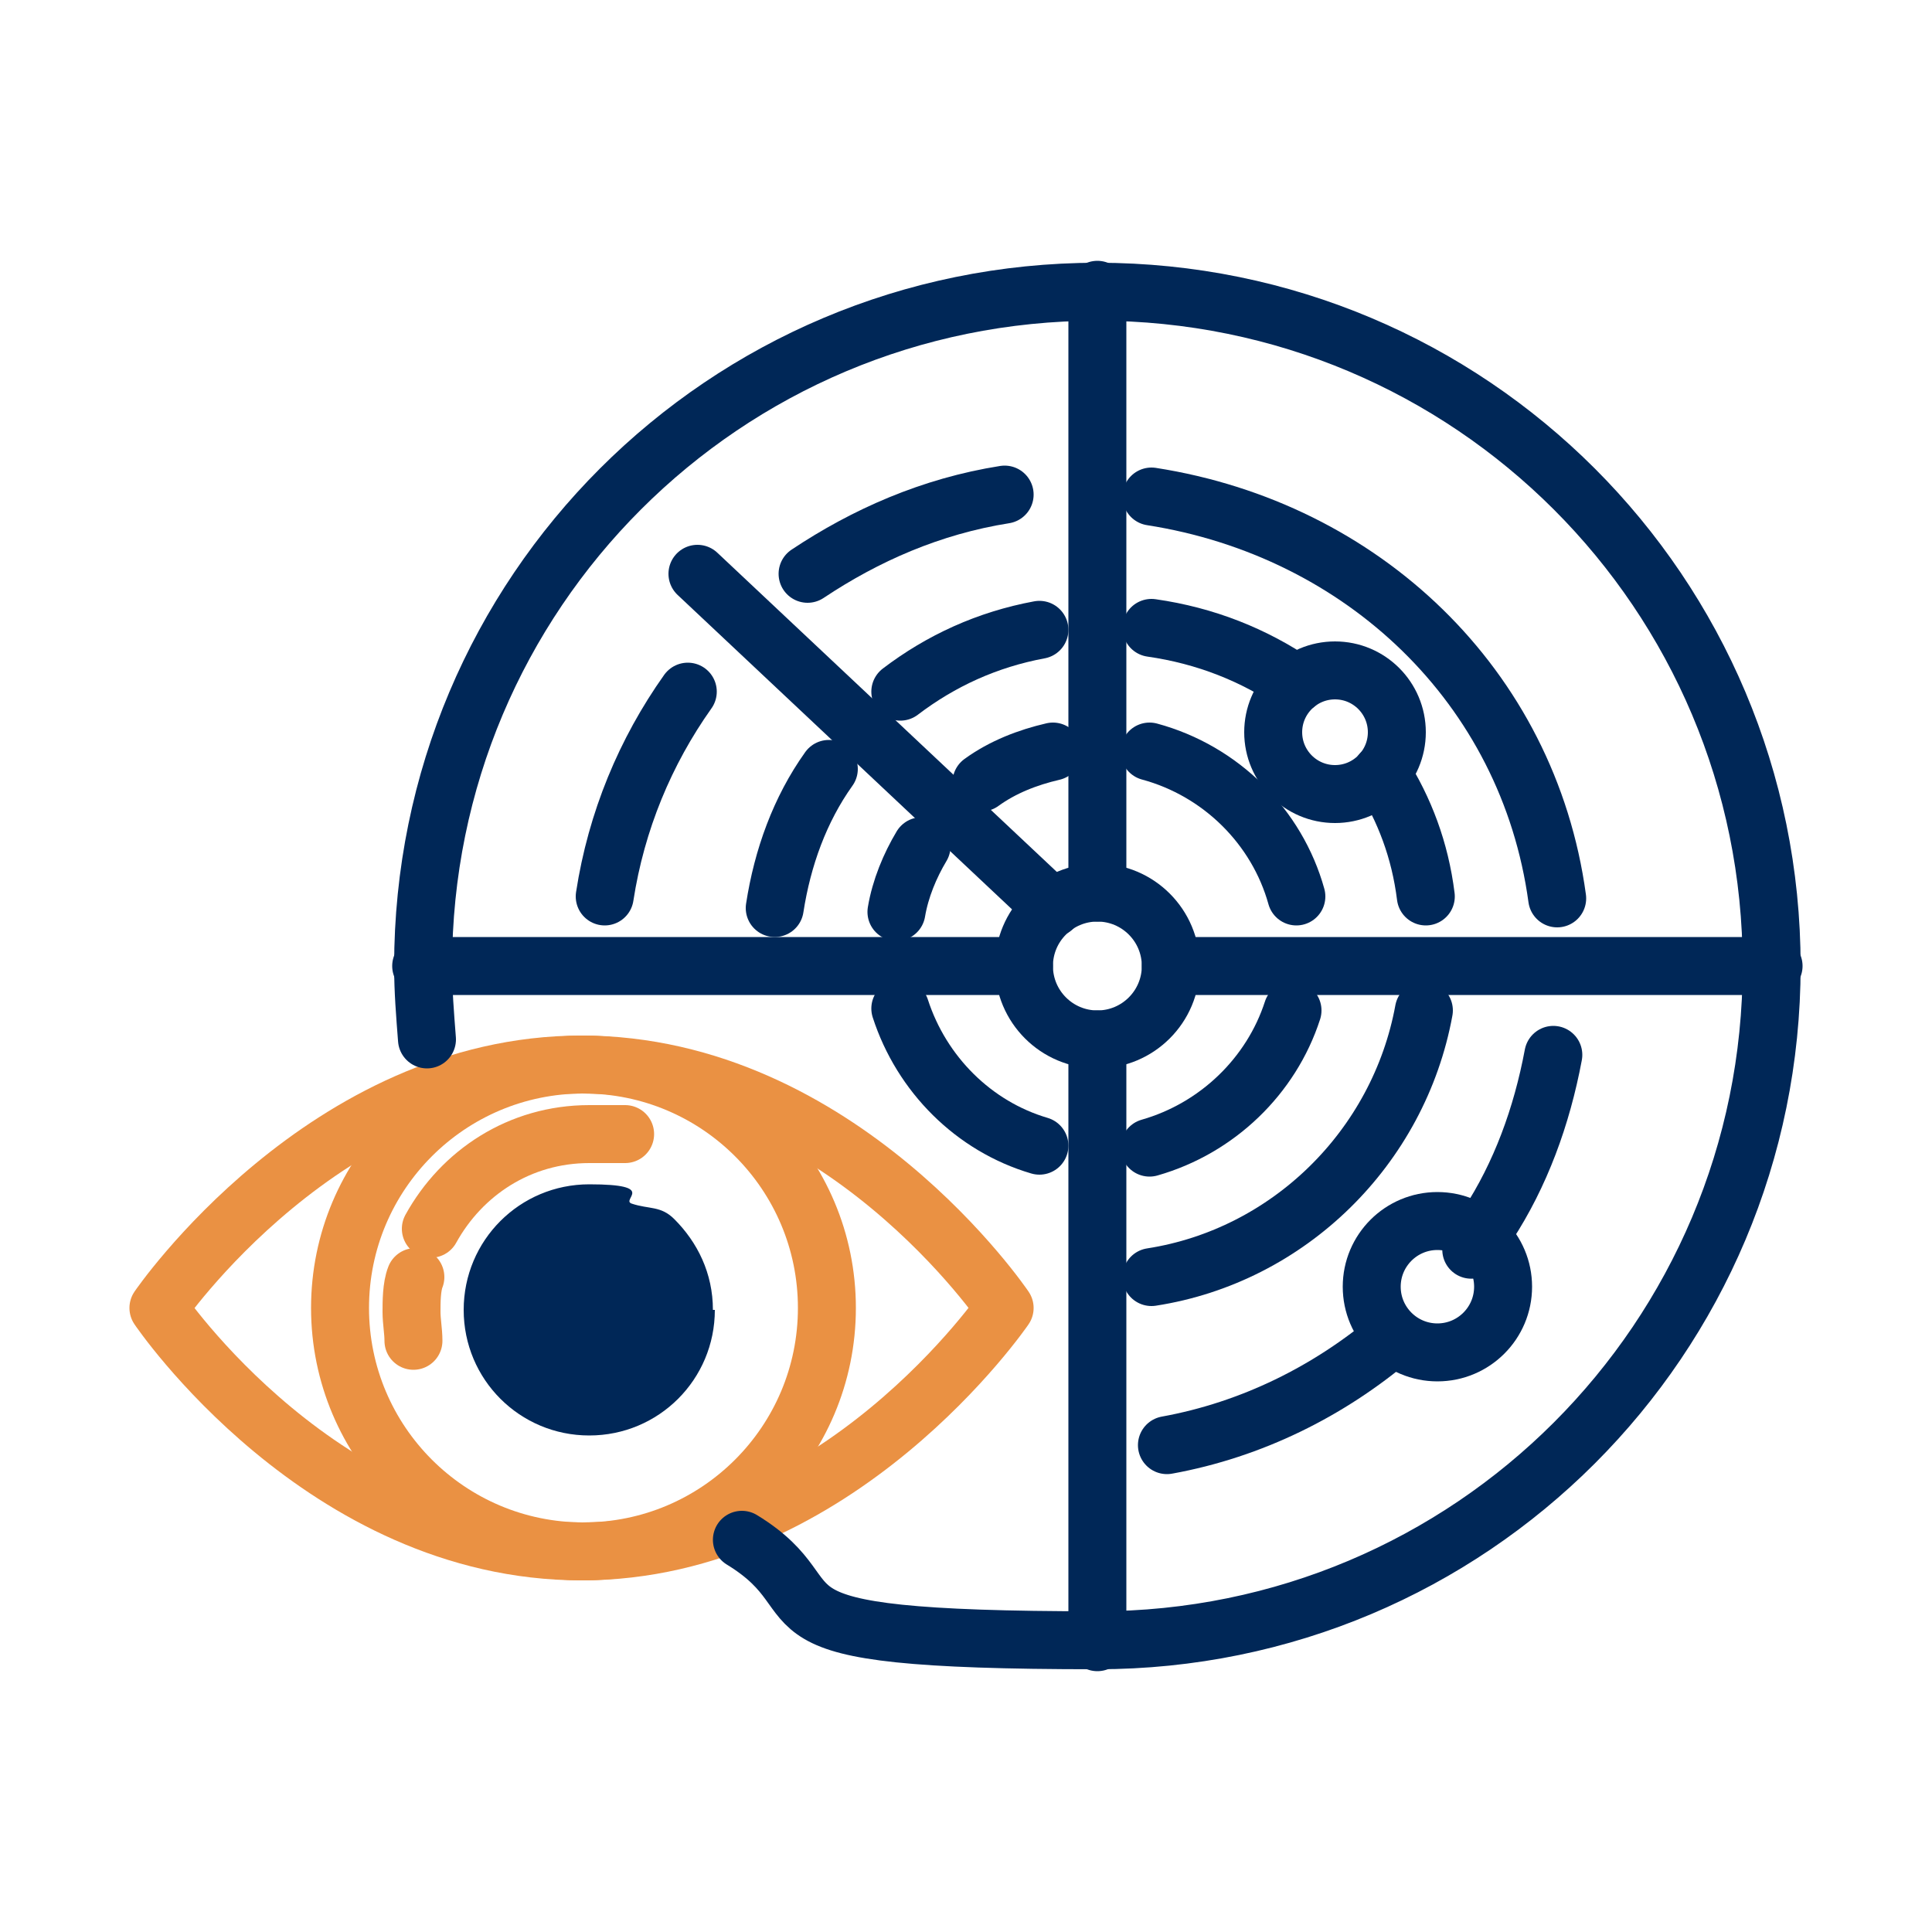 <svg xmlns="http://www.w3.org/2000/svg" id="Layer_1" data-name="Layer 1" viewBox="0 0 100 100"><defs><style>      .cls-1 {        fill: #002757;      }      .cls-2 {        stroke: #ea9143;      }      .cls-2, .cls-3 {        fill: none;        stroke-linecap: round;        stroke-linejoin: round;        stroke-width: 3px;      }      .cls-3 {        stroke: #002757;      }    </style></defs><circle class="cls-2" cx="30.2" cy="67.7" r="12.6"></circle><path class="cls-2" d="m8.2,67.7s8.6-12.6,21.9-12.6c13.4,0,21.9,12.6,21.9,12.6,0,0-8.6,12.6-21.9,12.6-13.4,0-21.9-12.6-21.9-12.6Z"></path><path class="cls-2" d="m21.4,69.4c0-.5-.1-1-.1-1.5s0-1.3.2-1.8"></path><path class="cls-2" d="m22.3,63.6c1.6-2.9,4.6-4.9,8.2-4.9s.8,0,1.2,0"></path><path class="cls-1" d="m37,67.8c0,3.6-2.9,6.5-6.5,6.5s-6.5-2.9-6.5-6.5,2.9-6.5,6.5-6.5,1.6.8,2.2,1c.9.3,1.5.1,2.2.8,1.2,1.2,2,2.8,2,4.7Z"></path><g><path class="cls-3" d="m72.1,69.2c-3.3,2.8-7.3,4.8-11.7,5.6"></path><path class="cls-3" d="m80.4,54.6c-.6,3.2-1.7,6.2-3.4,8.8s-.3.4-.4.7"></path><path class="cls-3" d="m41.8,29.7c3-2,6.4-3.5,10.2-4.1"></path><path class="cls-3" d="m31.3,46.4c.6-3.9,2.1-7.5,4.3-10.6"></path><g><line class="cls-3" x1="21.8" y1="50" x2="53" y2="50"></line><line class="cls-3" x1="60.6" y1="50" x2="91.8" y2="50"></line></g><g><line class="cls-3" x1="56.8" y1="85" x2="56.8" y2="53.8"></line><line class="cls-3" x1="56.8" y1="46.2" x2="56.8" y2="15"></line></g><circle class="cls-3" cx="56.8" cy="50" r="3.8"></circle><path class="cls-3" d="m22.1,53.8c-.1-1.3-.2-2.5-.2-3.8,0-19.3,15.6-34.9,34.9-34.9s34.9,15.6,34.9,34.9-15.6,34.9-34.9,34.9-13-1.9-18.4-5.2"></path><line class="cls-3" x1="36.1" y1="29.7" x2="54.5" y2="47"></line><path class="cls-3" d="m66.9,52.3c-1.1,3.4-3.9,6.1-7.4,7.1"></path><path class="cls-3" d="m59.5,38.9c3.7,1,6.6,3.9,7.6,7.5"></path><path class="cls-3" d="m50.8,40.5c1.1-.8,2.4-1.3,3.7-1.6"></path><path class="cls-3" d="m46.4,47.2c.2-1.2.7-2.4,1.3-3.4"></path><path class="cls-3" d="m53.8,59.3c-3.4-1-6.1-3.7-7.2-7.1"></path><path class="cls-3" d="m40.1,47c.4-2.6,1.3-5.1,2.8-7.2"></path><path class="cls-3" d="m73.7,52.3c-1.3,7.1-7,12.7-14.1,13.8"></path><path class="cls-3" d="m71.5,40c1.2,1.9,2,4,2.3,6.4"></path><path class="cls-3" d="m59.6,32.5c2.8.4,5.3,1.4,7.5,2.9"></path><path class="cls-3" d="m59.6,25.7c10.9,1.7,19.5,9.8,21,20.8"></path><path class="cls-3" d="m46.6,35.8c2.1-1.6,4.5-2.7,7.2-3.2"></path><circle class="cls-3" cx="74.4" cy="66.6" r="3.4"></circle><circle class="cls-3" cx="69.1" cy="37.9" r="3.2"></circle></g></svg>